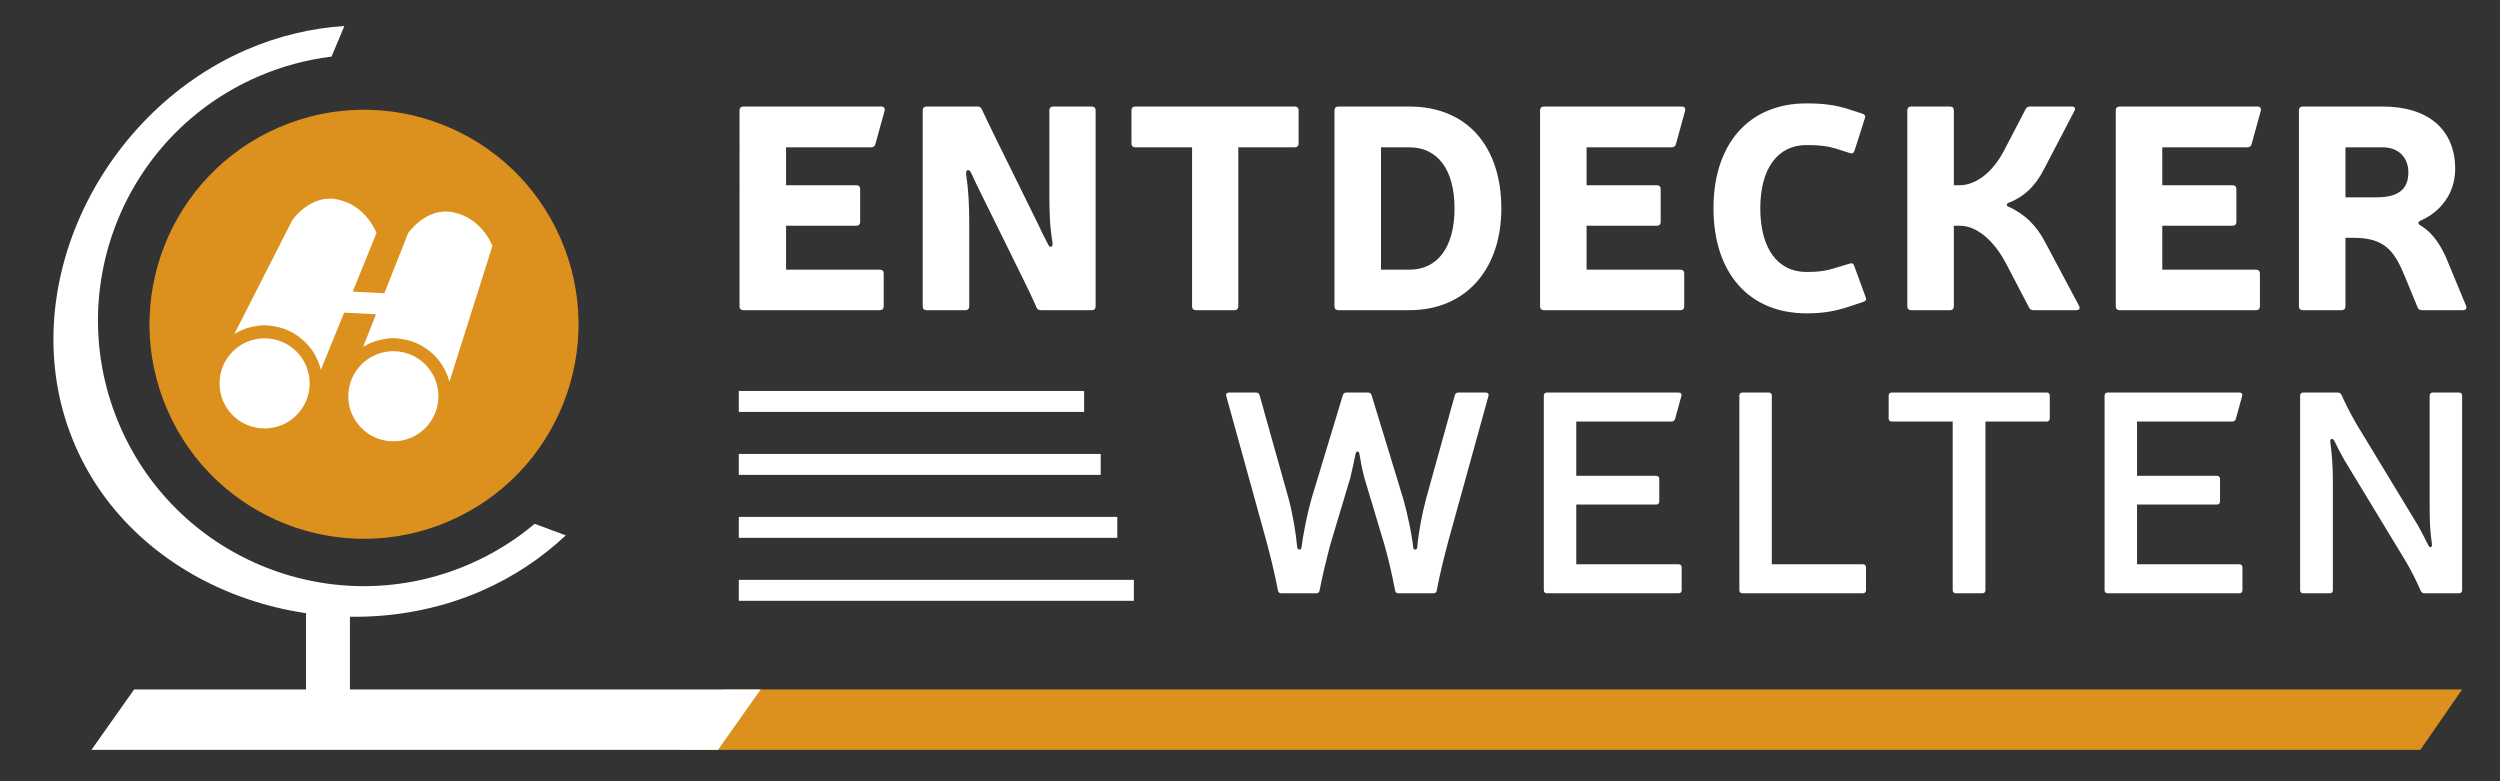 <?xml version="1.0" encoding="utf-8"?>
<!-- Generator: Adobe Illustrator 15.0.0, SVG Export Plug-In . SVG Version: 6.00 Build 0)  -->
<!DOCTYPE svg PUBLIC "-//W3C//DTD SVG 1.1//EN" "http://www.w3.org/Graphics/SVG/1.1/DTD/svg11.dtd">
<svg version="1.1" id="Logo_Entdeckerwelten" xmlns="http://www.w3.org/2000/svg" xmlns:xlink="http://www.w3.org/1999/xlink"
	 x="0px" y="0px" width="800px" height="250px" viewBox="0 0 800 250" enable-background="new 0 0 800 250" xml:space="preserve">
<rect x="0" y="0" width="800" height="250" fill="#333333" stroke="none"/>
<path fill="#FFFFFF" d="M274.056,59.276c0.735,0,1.195,0.46,1.195,1.196V71.04c0,0.734-0.459,1.194-1.195,1.194H251.54v14.062
	h30.053c0.735,0,1.194,0.46,1.194,1.194v10.57c0,0.735-0.459,1.195-1.194,1.195h-43.747c-0.734,0-1.195-0.46-1.195-1.195V35.289
	c0-0.734,0.461-1.194,1.195-1.194h44.205c0.828,0,1.195,0.551,1.011,1.379l-2.94,10.661c-0.185,0.643-0.645,1.01-1.287,1.01H251.54
	v12.131H274.056z"/>
<path fill="#FFFFFF" d="M350.598,98.06c0,0.735-0.46,1.195-1.195,1.195h-16.358c-0.735,0-1.104-0.276-1.379-0.919
	c-1.378-3.216-3.124-6.709-4.595-9.742L314.02,62.126c-1.194-2.389-2.206-4.503-3.308-6.893c-0.735-1.378-1.653-0.827-1.563,0.369
	c0.826,5.79,1.01,10.108,1.01,16.726V98.06c0,0.735-0.459,1.195-1.194,1.195h-12.499c-0.735,0-1.194-0.46-1.194-1.195V35.289
	c0-0.734,0.459-1.194,1.194-1.194h16.358c0.735,0,1.104,0.275,1.378,0.919c1.472,3.216,3.218,6.708,4.688,9.742l13.143,26.652
	c1.104,2.389,2.113,4.502,3.309,6.708c0.643,1.471,1.654,0.919,1.471-0.367c-0.919-5.698-1.011-9.925-1.011-16.543V35.289
	c0-0.734,0.459-1.194,1.194-1.194h12.406c0.735,0,1.195,0.459,1.195,1.194L350.598,98.06L350.598,98.06z"/>
<path fill="#FFFFFF" d="M415.557,45.95c0,0.736-0.458,1.195-1.195,1.195h-18.103V98.06c0,0.735-0.46,1.195-1.195,1.195h-12.407
	c-0.734,0-1.194-0.46-1.194-1.195V47.146h-18.196c-0.736,0-1.196-0.459-1.196-1.195V35.289c0-0.734,0.46-1.194,1.196-1.194h51.096
	c0.737,0,1.195,0.459,1.195,1.194V45.95z"/>
<path fill="#FFFFFF" d="M451.02,34.095c18.381,0,29.408,12.683,29.408,32.626c0,19.483-11.396,32.533-29.408,32.533h-22.793
	c-0.735,0-1.194-0.46-1.194-1.195v-62.77c0-0.734,0.459-1.194,1.194-1.194H451.02z M441.92,86.296h9.1
	c8.915,0,14.428-7.077,14.428-19.575c0-12.591-5.513-19.576-14.428-19.576h-9.1V86.296z"/>
<path fill="#FFFFFF" d="M530.224,59.276c0.736,0,1.195,0.46,1.195,1.196V71.04c0,0.734-0.459,1.194-1.195,1.194h-22.518v14.062
	h30.054c0.734,0,1.192,0.46,1.192,1.194v10.57c0,0.735-0.458,1.195-1.192,1.195h-43.746c-0.734,0-1.194-0.46-1.194-1.195V35.289
	c0-0.734,0.46-1.194,1.194-1.194h44.207c0.824,0,1.192,0.551,1.01,1.379l-2.941,10.661c-0.184,0.643-0.645,1.01-1.285,1.01h-27.296
	v12.131H530.224z"/>
<path fill="#FFFFFF" d="M591.879,98.06c-4.965,1.654-8.732,2.207-13.786,2.207c-18.473,0-29.775-12.958-29.775-33.637
	c0-20.586,11.304-33.544,29.775-33.544c5.237,0,9.1,0.458,13.691,1.929l4.229,1.378c0.734,0.276,1.011,0.735,0.734,1.471
	l-3.309,10.385c-0.275,0.736-0.736,1.011-1.469,0.736l-4.321-1.38c-2.665-0.826-5.332-1.194-9.558-1.194
	c-9.19,0-14.798,7.444-14.798,20.219c0,12.958,5.606,20.401,14.798,20.401c3.4,0,6.156-0.274,9.467-1.377l4.319-1.287
	c0.732-0.276,1.285,0,1.471,0.735l3.675,10.018c0.275,0.734,0.092,1.194-0.736,1.47L591.879,98.06z"/>
<path fill="#FFFFFF" d="M654.081,54.13c-2.848,5.606-6.522,8.914-11.483,10.844c-0.463,0.184-0.646,0.827,0,1.104
	c5.328,2.389,9.187,6.157,12.038,11.764l10.66,20.035c0.456,0.826,0.092,1.377-0.922,1.377h-13.692
	c-0.643,0-1.104-0.276-1.379-0.827L641.86,84.18c-3.949-7.442-9.465-11.946-14.705-11.946h-1.928V98.06
	c0,0.735-0.461,1.195-1.196,1.195h-12.499c-0.736,0-1.193-0.46-1.193-1.195V35.289c0-0.734,0.458-1.194,1.193-1.194h12.499
	c0.735,0,1.196,0.459,1.196,1.194v23.987h1.836c5.24,0,10.568-4.135,14.151-10.937l6.984-13.417c0.276-0.553,0.737-0.828,1.38-0.828
	h13.418c0.922,0,1.286,0.551,0.829,1.379L654.081,54.13z"/>
<path fill="#FFFFFF" d="M714.446,59.276c0.734,0,1.195,0.46,1.195,1.196V71.04c0,0.734-0.461,1.194-1.195,1.194H691.93v14.062
	h30.051c0.736,0,1.194,0.46,1.194,1.194v10.57c0,0.735-0.458,1.195-1.194,1.195h-43.746c-0.734,0-1.191-0.46-1.191-1.195V35.289
	c0-0.734,0.457-1.194,1.191-1.194h44.209c0.823,0,1.192,0.551,1.009,1.379l-2.939,10.661c-0.185,0.643-0.646,1.01-1.287,1.01H691.93
	v12.131H714.446z"/>
<path fill="#FFFFFF" d="M762.498,34.095c14.61,0,23.158,7.444,23.158,19.943c0,8.362-5.238,13.969-10.847,16.451
	c-1.286,0.643-1.193,1.103-0.091,1.746c4.046,2.481,6.344,6.525,7.997,10.109l6.434,15.533c0.275,0.826-0.094,1.377-0.918,1.377
	h-13.235c-0.733,0-1.103-0.276-1.38-0.919l-4.043-9.834c-3.309-7.995-6.248-12.406-16.45-12.406h-2.573V98.06
	c0,0.735-0.46,1.195-1.193,1.195h-12.501c-0.734,0-1.193-0.46-1.193-1.195V35.289c0-0.734,0.459-1.194,1.193-1.194H762.498z
	 M760.567,63.138c6.894,0,10.111-2.575,10.111-7.997c0-4.871-3.311-7.996-8.18-7.996H750.55v15.992L760.567,63.138L760.567,63.138z"
	/>
<path fill="#FFFFFF" d="M463.622,172.572c-1.472,5.423-2.85,11.027-3.86,16.357c-0.091,0.646-0.46,0.92-1.104,0.92h-11.119
	c-0.644,0-1.012-0.274-1.104-0.92c-0.918-4.777-2.021-9.648-3.308-14.244l-6.525-21.781c-0.551-1.93-1.195-5.147-1.563-7.536
	c-0.184-1.195-1.103-1.195-1.285,0c-0.459,2.389-1.194,5.514-1.654,7.536l-6.525,21.781c-1.194,4.596-2.39,9.465-3.309,14.244
	c-0.092,0.646-0.459,0.92-1.104,0.92h-11.119c-0.645,0-1.011-0.274-1.102-0.92c-1.012-5.33-2.391-10.935-3.861-16.357
	l-12.684-45.859c-0.183-0.643,0.187-1.104,0.92-1.104h8.546c0.646,0,1.012,0.274,1.195,0.826l9.282,33.086
	c1.379,5.146,2.39,11.305,2.757,15.623c0.092,0.92,1.287,1.012,1.379,0c0.551-4.227,1.746-10.386,3.217-15.623l10.019-33.086
	c0.184-0.551,0.551-0.826,1.193-0.826h6.8c0.646,0,1.012,0.274,1.195,0.826l10.11,33.086c1.47,5.237,2.757,11.396,3.216,15.623
	c0.092,1.012,1.195,0.92,1.286,0c0.368-4.318,1.472-10.478,2.849-15.623l9.191-33.086c0.184-0.551,0.552-0.826,1.194-0.826h8.64
	c0.734,0,1.102,0.459,0.918,1.104L463.622,172.572z"/>
<path fill="#FFFFFF" d="M529.954,152.261c0.646,0,1.014,0.368,1.014,1.011v7.168c0,0.644-0.368,1.012-1.014,1.012h-25.548v19.115
	h32.719c0.643,0,1.012,0.367,1.012,1.012v7.259c0,0.646-0.369,1.013-1.012,1.013h-42.094c-0.643,0-1.011-0.367-1.011-1.013V126.62
	c0-0.644,0.368-1.011,1.011-1.011h42.094c0.732,0,1.103,0.461,0.916,1.104l-2.02,7.353c-0.185,0.551-0.553,0.828-1.195,0.828h-30.42
	v17.369h25.548V152.261z"/>
<path fill="#FFFFFF" d="M596.113,180.566c0.643,0,1.008,0.369,1.008,1.013v7.259c0,0.645-0.365,1.012-1.008,1.012h-38.508
	c-0.644,0-1.012-0.367-1.012-1.012V126.62c0-0.644,0.368-1.011,1.012-1.011h8.362c0.645,0,1.012,0.367,1.012,1.011v53.946H596.113z"
	/>
<path fill="#FFFFFF" d="M655.93,133.881c0,0.643-0.367,1.012-1.014,1.012h-19.575v53.945c0,0.645-0.365,1.012-1.009,1.012h-8.456
	c-0.644,0-1.012-0.367-1.012-1.012v-53.945h-19.481c-0.646,0-1.014-0.369-1.014-1.012v-7.261c0-0.644,0.368-1.011,1.014-1.011
	h49.534c0.646,0,1.013,0.367,1.013,1.011V133.881L655.93,133.881z"/>
<path fill="#FFFFFF" d="M709.402,152.261c0.643,0,1.009,0.368,1.009,1.011v7.168c0,0.644-0.367,1.012-1.009,1.012h-25.549v19.115
	h32.718c0.642,0,1.01,0.367,1.01,1.012v7.259c0,0.646-0.368,1.013-1.01,1.013h-42.093c-0.646,0-1.011-0.367-1.011-1.013V126.62
	c0-0.644,0.364-1.011,1.011-1.011h42.093c0.732,0,1.103,0.461,0.916,1.104l-2.02,7.353c-0.184,0.551-0.554,0.828-1.195,0.828
	h-30.419v17.369h25.549V152.261z"/>
<path fill="#FFFFFF" d="M787.875,188.837c0,0.646-0.367,1.013-1.013,1.013h-11.025c-0.555,0-0.922-0.274-1.196-0.735
	c-1.286-3.125-3.125-6.617-4.779-9.466l-19.668-32.441c-1.191-2.115-2.297-4.229-3.216-6.158c-0.551-1.012-1.471-0.644-1.286,0.367
	c0.552,4.135,0.828,7.811,0.828,12.773v34.646c0,0.645-0.367,1.012-1.013,1.012h-8.454c-0.646,0-1.012-0.367-1.012-1.012V126.62
	c0-0.644,0.366-1.011,1.012-1.011h11.027c0.553,0,0.92,0.275,1.194,0.735c1.378,3.125,3.216,6.617,4.87,9.466l19.668,32.441
	c1.194,2.207,2.298,4.32,3.217,6.159c0.46,1.194,1.379,0.735,1.194-0.368c-0.645-4.044-0.734-7.72-0.734-12.59V126.62
	c0-0.644,0.368-1.011,1.01-1.011h8.363c0.646,0,1.012,0.367,1.012,1.011L787.875,188.837L787.875,188.837z"/>
<polygon fill="#DC911E" points="774.504,239.953 218.501,239.953 231.875,220.623 787.878,220.623 "/>
<g id="Globe_Halter_17_">
	<polygon fill="#FFFFFF" points="229.762,239.953 29.26,239.953 42.919,220.623 243.422,220.623 	"/>
	<rect x="97.932" y="193.259" fill="#FFFFFF" width="14.048" height="41.585"/>
	<path fill="#FFFFFF" d="M171.088,167.626c-6.129,5.146-13.078,9.521-20.792,12.875C107.247,199.22,57.14,179.5,38.421,136.436
		c-18.719-43.074,1.001-93.171,44.075-111.89c7.714-3.356,15.651-5.458,23.597-6.43l4.102-9.796
		c-10.557,0.695-21.173,3.177-31.432,7.64C30.952,36.744,3.313,94.851,24.096,142.666c20.778,47.807,82.139,67.206,129.937,46.427
		c10.257-4.463,19.313-10.538,27.021-17.784L171.088,167.626z"/>
</g>
<circle fill="#FFFFFF" cx="116.482" cy="104.29" r="59.535"/>
<path fill="#DC911E" d="M179.428,76.394c-15.109-34.759-55.554-50.687-90.315-35.568c-34.76,15.108-50.686,55.548-35.572,90.322
	c15.108,34.756,55.552,50.678,90.308,35.564C178.614,151.6,194.536,111.164,179.428,76.394z M84.668,137.102
	c-7.966,0-14.418-6.453-14.418-14.419s6.453-14.424,14.418-14.424c7.966,0,14.426,6.458,14.426,14.424
	S92.634,137.102,84.668,137.102z M125.872,141.223c-7.959,0-14.419-6.457-14.419-14.418c0-7.966,6.46-14.426,14.419-14.426
	c7.967,0,14.426,6.46,14.426,14.426C140.298,134.766,133.839,141.223,125.872,141.223z M143.815,122.18
	c-1.929-7.503-8.417-13.161-16.347-13.837c-0.526-0.08-1.057-0.13-1.596-0.13c-1.229,0-2.41,0.165-3.565,0.401
	c-0.163,0.031-0.319,0.069-0.479,0.104c-0.475,0.109-0.95,0.216-1.407,0.361c-0.65,0.198-1.282,0.436-1.896,0.703
	c-0.133,0.057-0.259,0.126-0.389,0.187c-0.605,0.279-1.189,0.589-1.758,0.93c-0.056,0.032-0.117,0.056-0.171,0.09l4.123-10.42
	l-10.2-0.534l-7.45,18.308c-1.835-7.644-8.386-13.438-16.416-14.123c-0.526-0.08-1.058-0.13-1.595-0.13
	c-1.23,0-2.412,0.166-3.57,0.401c-0.158,0.031-0.312,0.07-0.47,0.103c-0.477,0.111-0.953,0.218-1.416,0.365
	c-0.647,0.198-1.276,0.435-1.89,0.701c-0.141,0.06-0.271,0.132-0.408,0.196c-0.594,0.273-1.167,0.579-1.726,0.912
	c-0.062,0.036-0.129,0.063-0.19,0.101l18.528-36.403c0,0,5.833-8.564,14.608-6.615c9.27,2.058,12.346,10.738,12.346,10.738
	l-7.618,18.724l10.127,0.531l7.618-19.255c0,0,5.84-8.566,14.612-6.617c9.267,2.059,12.347,10.739,12.347,10.739L143.815,122.18z"/>
<g>
	<rect x="236.415" y="185.555" fill="#FFFFFF" width="126.416" height="6.701"/>
</g>
<g>
	<rect x="236.415" y="165.406" fill="#FFFFFF" width="121.112" height="6.701"/>
</g>
<g>
	<rect x="236.415" y="145.258" fill="#FFFFFF" width="115.809" height="6.702"/>
</g>
<g>
	<rect x="236.415" y="125.11" fill="#FFFFFF" width="110.505" height="6.703"/>
</g>
</svg>
